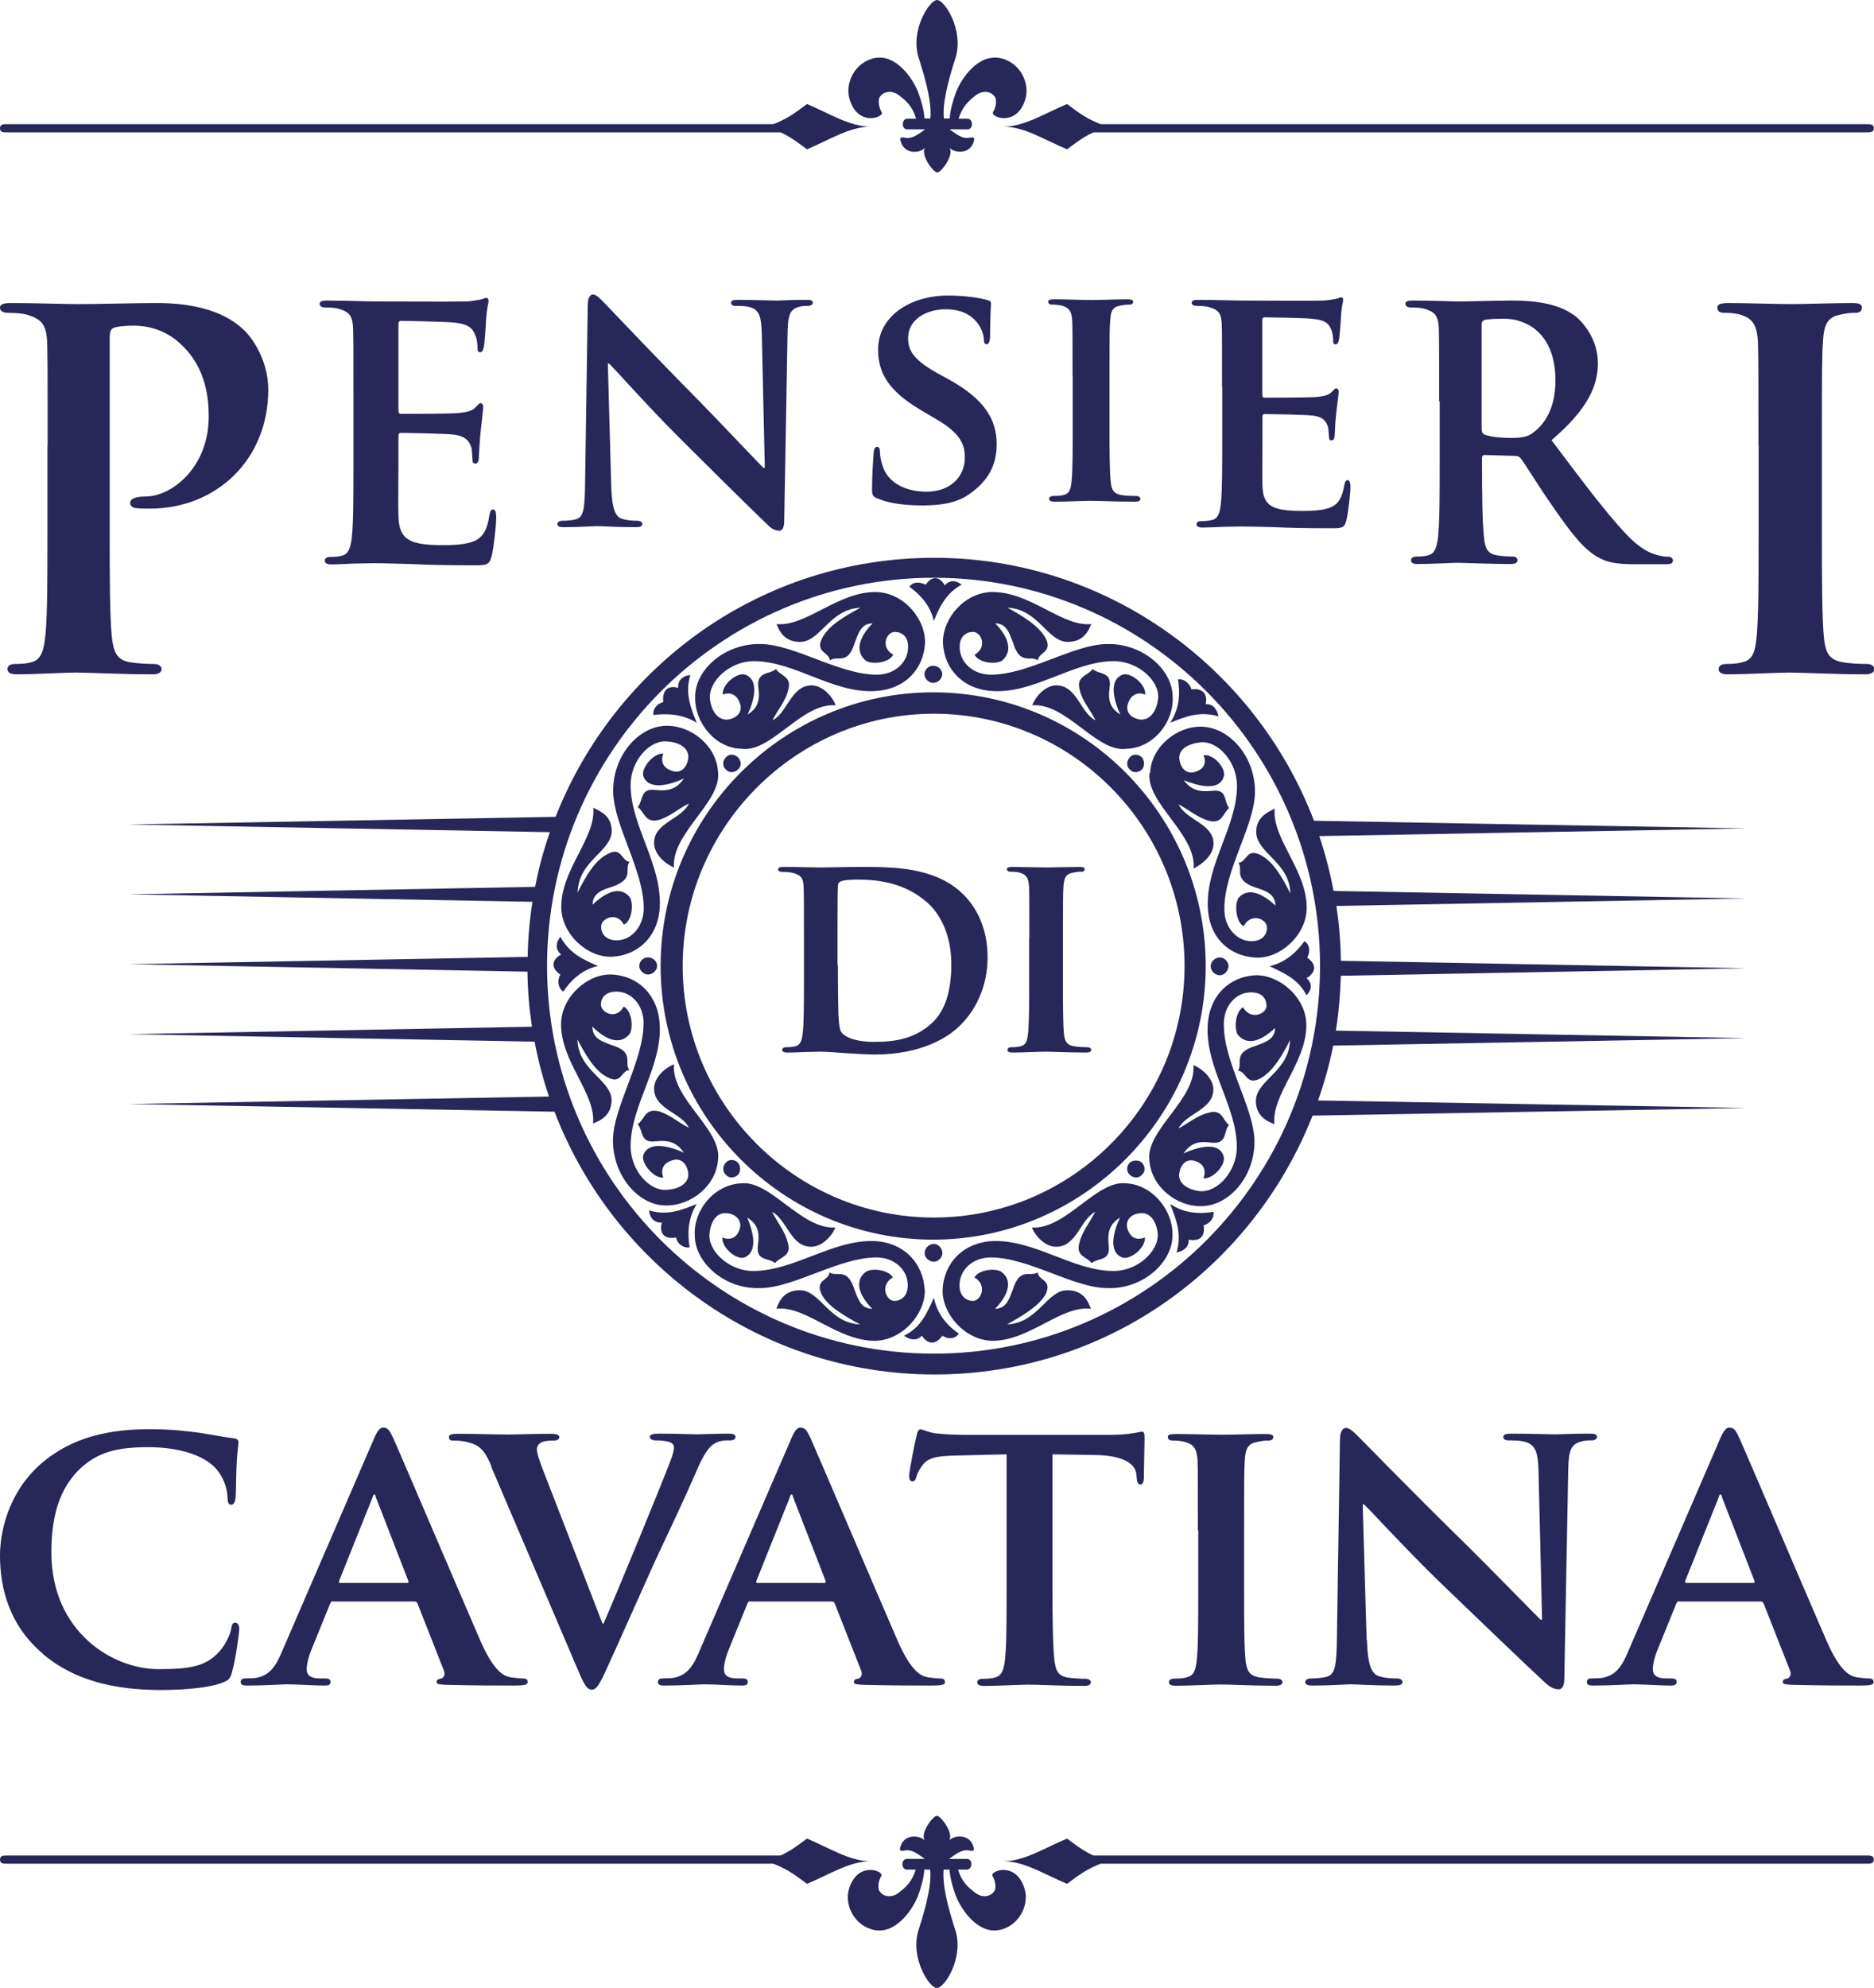 <?xml version="1.0" encoding="UTF-8"?>
<svg xmlns="http://www.w3.org/2000/svg" width="116" height="123" viewBox="0 0 116 123" fill="none">
  <g id="Frame" clip-path="url(#clip0_1031_9381)">
    <g id="Group">
      <path id="Vector" d="M2.949 27.536C2.949 22.928 2.949 22.068 2.916 21.109C2.85 20.073 2.586 19.753 1.662 19.466C1.431 19.4 0.935 19.356 0.495 19.356C0.198 19.356 0 19.246 0 19.037C0 18.827 0.231 18.75 0.66 18.75C2.19 18.75 4.039 18.816 4.875 18.816C6.075 18.816 8.386 18.75 9.717 18.75C13.36 18.75 14.691 20.04 15.153 20.47C15.781 21.109 16.606 22.465 16.606 24.118C16.606 28.407 13.426 31.471 9.277 31.471C9.145 31.471 8.551 31.471 8.419 31.438C8.253 31.438 8.055 31.328 8.055 31.118C8.055 30.865 8.386 30.721 9.013 30.721C10.642 30.721 12.919 28.903 12.919 25.794C12.919 24.791 12.82 22.796 11.192 21.296C10.135 20.293 8.936 20.15 8.275 20.15C7.846 20.15 7.285 20.183 7.021 20.293C6.856 20.37 6.79 20.547 6.79 20.866V32.904C6.79 35.693 6.79 38.085 6.922 39.408C7.021 40.268 7.186 40.841 8.044 40.973C8.474 41.05 9.101 41.084 9.541 41.084C9.871 41.084 10.003 41.26 10.003 41.403C10.003 41.613 9.772 41.723 9.475 41.723C7.516 41.723 5.469 41.613 4.699 41.613C4.039 41.613 2.179 41.723 1.023 41.723C0.66 41.723 0.462 41.613 0.462 41.403C0.462 41.26 0.561 41.084 0.924 41.084C1.354 41.084 1.684 41.05 1.948 40.973C2.542 40.83 2.707 40.257 2.806 39.364C2.938 38.074 2.938 35.682 2.938 32.904V27.547L2.949 27.536Z" fill="#272759"></path>
      <path id="Vector_2" d="M21.878 24.836C21.878 21.562 21.878 20.956 21.856 20.273C21.812 19.534 21.625 19.302 20.965 19.104C20.799 19.049 20.447 19.027 20.139 19.027C19.93 19.027 19.787 18.95 19.787 18.795C19.787 18.641 19.952 18.597 20.26 18.597C21.339 18.597 22.659 18.652 23.254 18.652C23.914 18.652 28.503 18.674 28.899 18.652C29.273 18.63 29.603 18.553 29.768 18.531C29.889 18.509 29.999 18.432 30.099 18.432C30.22 18.432 30.241 18.531 30.241 18.63C30.241 18.784 30.12 19.038 30.076 20.019C30.054 20.25 30.01 21.188 29.955 21.441C29.933 21.54 29.889 21.794 29.724 21.794C29.581 21.794 29.559 21.695 29.559 21.518C29.559 21.364 29.537 20.989 29.416 20.735C29.251 20.35 29.086 20.052 28.052 19.953C27.7 19.909 25.223 19.854 24.805 19.854C24.706 19.854 24.662 19.931 24.662 20.052V25.376C24.662 25.509 24.684 25.608 24.805 25.608C25.278 25.608 27.964 25.608 28.426 25.553C28.921 25.498 29.207 25.432 29.416 25.222C29.581 25.068 29.647 24.947 29.746 24.947C29.845 24.947 29.911 25.046 29.911 25.178C29.911 25.31 29.867 25.663 29.746 26.754C29.702 27.184 29.647 28.044 29.647 28.198C29.647 28.375 29.625 28.683 29.438 28.683C29.295 28.683 29.251 28.606 29.251 28.507C29.229 28.276 29.229 28 29.185 27.724C29.064 27.294 28.811 26.964 28.03 26.887C27.655 26.831 25.3 26.787 24.783 26.787C24.684 26.787 24.662 26.887 24.662 27.019V28.739C24.662 29.477 24.64 31.296 24.662 31.935C24.706 33.401 25.345 33.732 27.457 33.732C27.997 33.732 28.866 33.71 29.405 33.457C29.922 33.203 30.165 32.751 30.297 31.858C30.341 31.627 30.396 31.527 30.528 31.527C30.693 31.527 30.715 31.803 30.715 32.035C30.715 32.52 30.55 33.986 30.429 34.416C30.285 34.978 30.099 34.978 29.317 34.978C27.765 34.978 26.522 34.956 25.509 34.901C24.497 34.879 23.727 34.846 23.11 34.846C22.879 34.846 22.428 34.868 21.933 34.868C21.438 34.89 20.921 34.923 20.502 34.923C20.249 34.923 20.106 34.846 20.106 34.691C20.106 34.592 20.172 34.46 20.436 34.46C20.744 34.46 20.976 34.438 21.163 34.383C21.581 34.283 21.702 33.876 21.779 33.247C21.878 32.332 21.878 30.635 21.878 28.661V24.858V24.836Z" fill="#272759"></path>
      <path id="Vector_3" d="M37.834 30.073C37.878 31.517 38.109 31.958 38.473 32.09C38.792 32.2 39.155 32.222 39.441 32.222C39.65 32.222 39.76 32.311 39.76 32.421C39.76 32.575 39.595 32.619 39.342 32.619C38.132 32.619 37.273 32.553 36.932 32.553C36.767 32.553 35.876 32.619 34.929 32.619C34.676 32.619 34.5 32.597 34.5 32.421C34.5 32.311 34.632 32.222 34.797 32.222C35.05 32.222 35.391 32.2 35.645 32.134C36.129 32.002 36.195 31.495 36.217 29.886L36.382 18.862C36.382 18.487 36.503 18.223 36.701 18.223C36.932 18.223 37.185 18.509 37.504 18.84C37.735 19.082 40.531 22.037 43.238 24.771C44.503 26.06 46.979 28.684 47.254 28.948H47.342L47.155 20.681C47.133 19.546 46.968 19.215 46.517 19.038C46.242 18.928 45.802 18.928 45.549 18.928C45.318 18.928 45.252 18.84 45.252 18.73C45.252 18.575 45.439 18.553 45.714 18.553C46.682 18.553 47.684 18.598 48.08 18.598C48.289 18.598 48.993 18.553 49.895 18.553C50.149 18.553 50.314 18.575 50.314 18.73C50.314 18.84 50.204 18.928 49.995 18.928C49.807 18.928 49.653 18.928 49.422 18.994C48.916 19.149 48.773 19.479 48.751 20.527L48.542 32.245C48.542 32.663 48.399 32.84 48.245 32.84C47.926 32.84 47.673 32.641 47.486 32.443C46.319 31.33 43.997 29.026 42.049 27.085C40.024 25.068 38.054 22.819 37.691 22.489H37.625L37.834 30.073Z" fill="#272759"></path>
      <path id="Vector_4" d="M54.309 30.843C54.033 30.722 53.978 30.644 53.978 30.281C53.978 29.388 54.056 28.352 54.078 28.076C54.078 27.822 54.155 27.646 54.287 27.646C54.441 27.646 54.463 27.8 54.463 27.922C54.463 28.131 54.518 28.484 54.617 28.782C54.991 30.016 56.267 30.424 57.346 30.424C58.832 30.424 59.723 29.487 59.723 28.319C59.723 27.602 59.547 26.874 58.028 25.982L57.038 25.397C55.013 24.207 54.353 23.093 54.353 21.627C54.353 19.599 56.3 18.287 58.678 18.287C59.789 18.287 60.669 18.441 61.109 18.563C61.264 18.596 61.341 18.662 61.341 18.772C61.341 18.982 61.286 19.456 61.286 20.767C61.286 21.12 61.209 21.297 61.077 21.297C60.956 21.297 60.9 21.197 60.9 21.01C60.9 20.856 60.823 20.349 60.449 19.919C60.196 19.61 59.646 19.136 58.545 19.136C57.324 19.136 56.212 19.775 56.212 20.911C56.212 21.649 56.488 22.233 58.028 23.093L58.733 23.479C60.989 24.725 61.693 25.992 61.693 27.492C61.693 28.726 61.231 29.718 59.976 30.589C59.162 31.174 58.028 31.273 57.115 31.273C56.124 31.273 55.068 31.174 54.331 30.843" fill="#272759"></path>
      <path id="Vector_5" d="M66.391 23.315C66.391 20.801 66.391 20.327 66.368 19.809C66.335 19.247 66.159 19.049 65.785 18.927C65.587 18.872 65.378 18.85 65.158 18.85C64.982 18.85 64.883 18.806 64.883 18.652C64.883 18.553 65.015 18.52 65.29 18.52C65.928 18.52 67.106 18.564 67.59 18.564C68.019 18.564 69.131 18.52 69.791 18.52C70 18.52 70.143 18.564 70.143 18.652C70.143 18.806 70.044 18.85 69.868 18.85C69.692 18.85 69.56 18.872 69.362 18.905C68.9 18.983 68.757 19.214 68.723 19.798C68.679 20.327 68.679 20.79 68.679 23.304V26.225C68.679 27.823 68.679 29.146 68.756 29.852C68.811 30.304 68.933 30.557 69.439 30.634C69.67 30.678 70.066 30.689 70.319 30.689C70.517 30.689 70.594 30.789 70.594 30.866C70.594 30.987 70.462 31.042 70.264 31.042C69.131 31.042 67.964 30.987 67.502 30.987C67.117 30.987 65.939 31.042 65.268 31.042C65.059 31.042 64.938 30.987 64.938 30.866C64.938 30.789 64.993 30.689 65.213 30.689C65.466 30.689 65.664 30.667 65.818 30.634C66.17 30.557 66.269 30.326 66.324 29.841C66.401 29.157 66.401 27.834 66.401 26.236V23.315H66.391Z" fill="#272759"></path>
      <path id="Vector_6" d="M75.645 23.932C75.645 21.11 75.645 20.581 75.624 19.997C75.579 19.358 75.414 19.17 74.82 18.994C74.666 18.95 74.358 18.928 74.083 18.928C73.896 18.928 73.764 18.861 73.764 18.729C73.764 18.597 73.907 18.553 74.182 18.553C75.15 18.553 76.339 18.597 76.867 18.597C77.461 18.597 81.577 18.619 81.94 18.597C82.281 18.575 82.578 18.509 82.722 18.487C82.832 18.465 82.93 18.398 83.019 18.398C83.129 18.398 83.14 18.487 83.14 18.575C83.14 18.707 83.03 18.928 82.997 19.776C82.975 19.975 82.93 20.779 82.886 21C82.865 21.088 82.82 21.309 82.677 21.309C82.545 21.309 82.523 21.22 82.523 21.066C82.523 20.934 82.501 20.603 82.402 20.394C82.259 20.063 82.105 19.798 81.181 19.721C80.862 19.677 78.639 19.633 78.265 19.633C78.177 19.633 78.132 19.699 78.132 19.809V24.406C78.132 24.517 78.154 24.605 78.265 24.605C78.683 24.605 81.093 24.605 81.522 24.561C81.962 24.517 82.215 24.45 82.413 24.274C82.556 24.142 82.622 24.031 82.71 24.031C82.799 24.031 82.865 24.12 82.865 24.23C82.865 24.34 82.82 24.649 82.71 25.586C82.666 25.96 82.622 26.699 82.622 26.831C82.622 26.986 82.6 27.25 82.435 27.25C82.314 27.25 82.27 27.184 82.27 27.096C82.248 26.898 82.248 26.655 82.204 26.424C82.094 26.049 81.863 25.762 81.17 25.707C80.829 25.663 78.716 25.619 78.254 25.619C78.165 25.619 78.144 25.707 78.144 25.817V27.305C78.144 27.934 78.121 29.51 78.144 30.061C78.188 31.329 78.76 31.616 80.664 31.616C81.148 31.616 81.929 31.593 82.413 31.373C82.876 31.153 83.085 30.756 83.217 29.995C83.261 29.797 83.305 29.709 83.426 29.709C83.569 29.709 83.591 29.951 83.591 30.149C83.591 30.568 83.437 31.836 83.338 32.2C83.217 32.685 83.041 32.685 82.347 32.685C80.95 32.685 79.827 32.663 78.925 32.619C78.011 32.597 77.318 32.575 76.768 32.575C76.559 32.575 76.152 32.597 75.712 32.597C75.271 32.619 74.798 32.641 74.424 32.641C74.193 32.641 74.061 32.575 74.061 32.442C74.061 32.354 74.127 32.244 74.358 32.244C74.633 32.244 74.842 32.222 75.018 32.178C75.403 32.09 75.502 31.737 75.568 31.197C75.656 30.414 75.656 28.948 75.656 27.239V23.954L75.645 23.932Z" fill="#272759"></path>
      <path id="Vector_7" d="M91.713 26.511C91.713 26.742 91.757 26.819 91.9 26.896C92.351 27.051 92.957 27.095 93.474 27.095C94.299 27.095 94.585 27.018 94.938 26.742C95.576 26.257 96.28 25.32 96.28 23.545C96.28 20.503 94.354 19.72 93.122 19.72C92.605 19.72 92.109 19.742 91.9 19.797C91.757 19.852 91.713 19.919 91.713 20.106V26.522V26.511ZM89.083 24.835C89.083 21.561 89.083 20.955 89.061 20.271C89.017 19.533 88.83 19.301 88.17 19.103C88.005 19.048 87.653 19.026 87.344 19.026C87.135 19.026 86.992 18.948 86.992 18.794C86.992 18.64 87.157 18.596 87.465 18.596C88.544 18.596 89.864 18.651 90.294 18.651C90.998 18.651 92.88 18.596 93.518 18.596C94.838 18.596 96.346 18.717 97.447 19.511C98.03 19.941 98.91 21.032 98.91 22.476C98.91 24.074 98.063 25.496 96.038 27.238C97.876 29.674 99.328 31.625 100.583 32.97C101.738 34.216 102.465 34.315 102.795 34.392C103.004 34.447 103.125 34.447 103.29 34.447C103.455 34.447 103.554 34.569 103.554 34.679C103.554 34.855 103.411 34.91 103.158 34.91H101.177C100.022 34.91 99.46 34.789 98.921 34.48C98.03 33.995 97.249 32.981 96.093 31.306C95.268 30.137 94.398 28.693 94.134 28.363C94.013 28.23 93.903 28.208 93.76 28.208L91.9 28.153C91.801 28.153 91.735 28.208 91.735 28.329V28.638C91.735 30.644 91.757 32.32 91.856 33.224C91.922 33.852 92.021 34.26 92.66 34.359C92.968 34.414 93.408 34.436 93.672 34.436C93.837 34.436 93.936 34.558 93.936 34.668C93.936 34.822 93.771 34.899 93.507 34.899C92.307 34.899 90.591 34.822 90.283 34.822C89.886 34.822 88.566 34.899 87.74 34.899C87.476 34.899 87.344 34.822 87.344 34.668C87.344 34.569 87.41 34.436 87.674 34.436C87.983 34.436 88.214 34.414 88.401 34.359C88.819 34.26 88.94 33.852 89.017 33.224C89.116 32.309 89.116 30.611 89.116 28.638V24.835H89.083Z" fill="#272759"></path>
      <path id="Vector_8" d="M108.847 27.536C108.847 22.928 108.847 22.068 108.814 21.109C108.748 20.073 108.451 19.72 107.823 19.5C107.493 19.389 107.13 19.356 106.767 19.356C106.47 19.356 106.305 19.29 106.305 19.003C106.305 18.827 106.536 18.75 106.998 18.75C108.087 18.75 110.079 18.816 110.916 18.816C111.642 18.816 113.535 18.75 114.657 18.75C115.02 18.75 115.251 18.816 115.251 19.003C115.251 19.29 115.086 19.356 114.789 19.356C114.492 19.356 114.261 19.389 113.931 19.466C113.139 19.61 112.907 20.04 112.841 21.109C112.775 22.079 112.775 22.928 112.775 27.536V32.893C112.775 35.825 112.775 38.251 112.907 39.54C113.007 40.367 113.205 40.83 114.063 40.973C114.459 41.05 115.119 41.084 115.56 41.084C115.89 41.084 116.022 41.26 116.022 41.403C116.022 41.613 115.791 41.723 115.461 41.723C113.535 41.723 111.554 41.613 110.751 41.613C110.09 41.613 108.098 41.723 106.943 41.723C106.58 41.723 106.382 41.613 106.382 41.403C106.382 41.26 106.481 41.084 106.844 41.084C107.273 41.084 107.603 41.05 107.867 40.973C108.462 40.83 108.627 40.4 108.726 39.507C108.858 38.262 108.858 35.825 108.858 32.904V27.547L108.847 27.536Z" fill="#272759"></path>
      <path id="Vector_9" d="M2.663 102.33C0.561 100.567 0 98.241 0 96.256C0 94.856 0.462 92.431 2.487 90.612C4.039 89.256 6.064 88.43 9.233 88.43C10.565 88.43 11.357 88.529 12.325 88.65C13.129 88.771 13.822 88.915 14.449 88.992C14.691 89.014 14.757 89.113 14.757 89.234C14.757 89.4 14.713 89.642 14.658 90.37C14.614 91.053 14.614 92.189 14.592 92.597C14.57 92.883 14.493 93.104 14.306 93.104C14.141 93.104 14.086 92.938 14.086 92.674C14.064 92.023 13.8 91.296 13.261 90.756C12.534 90.05 11.115 89.543 9.156 89.543C7.197 89.543 6.108 89.885 5.139 90.712C3.566 92.067 3.18 94.052 3.18 96.058C3.18 100.952 6.955 103.278 9.805 103.278C11.687 103.278 12.732 103.135 13.58 102.187C13.943 101.779 14.229 101.195 14.306 100.809C14.35 100.5 14.405 100.401 14.57 100.401C14.713 100.401 14.812 100.6 14.812 100.765C14.812 101.007 14.57 102.804 14.35 103.499C14.251 103.863 14.152 103.962 13.789 104.105C12.941 104.447 11.324 104.568 9.948 104.568C7.043 104.568 4.578 103.962 2.652 102.341" fill="#272759"></path>
      <path id="Vector_10" d="M25.179 97.945C25.278 97.945 25.3 97.9 25.278 97.823L23.275 92.664C23.253 92.587 23.231 92.466 23.176 92.466C23.099 92.466 23.077 92.587 23.055 92.664L20.997 97.801C20.953 97.9 20.997 97.945 21.074 97.945H25.179ZM20.634 99.08C20.513 99.08 20.491 99.102 20.436 99.223L19.302 102.012C19.082 102.519 18.983 103.026 18.983 103.269C18.983 103.633 19.181 103.853 19.831 103.853H20.139C20.403 103.853 20.458 103.952 20.458 104.074C20.458 104.239 20.337 104.294 20.117 104.294C19.412 104.294 18.422 104.217 17.751 104.217C17.53 104.217 16.397 104.294 15.286 104.294C15.021 104.294 14.9 104.25 14.9 104.074C14.9 103.952 14.977 103.853 15.143 103.853C15.341 103.853 15.583 103.831 15.77 103.831C16.738 103.688 17.101 103.059 17.53 102.012L23.088 89.159C23.33 88.575 23.495 88.332 23.715 88.332C24.034 88.332 24.122 88.531 24.342 88.982C24.849 90.118 28.403 98.452 29.757 101.571C30.582 103.434 31.187 103.699 31.572 103.776C31.892 103.82 32.134 103.853 32.376 103.853C32.574 103.853 32.662 103.93 32.662 104.074C32.662 104.239 32.541 104.294 31.738 104.294C30.989 104.294 29.438 104.294 27.655 104.25C27.27 104.228 27.027 104.228 27.027 104.085C27.027 103.963 27.072 103.897 27.292 103.864C27.435 103.842 27.578 103.644 27.49 103.401L25.85 99.234C25.806 99.113 25.729 99.091 25.63 99.091H20.623L20.634 99.08Z" fill="#272759"></path>
      <path id="Vector_11" d="M30.428 90.733C29.944 89.598 29.625 89.4 28.855 89.212C28.546 89.135 28.205 89.135 28.029 89.135C27.831 89.135 27.787 89.036 27.787 88.915C27.787 88.749 28.007 88.716 28.315 88.716C29.449 88.716 30.659 88.76 31.408 88.76C31.936 88.76 33.047 88.716 34.115 88.716C34.379 88.716 34.621 88.76 34.621 88.915C34.621 89.069 34.478 89.135 34.28 89.135C33.939 89.135 33.631 89.157 33.455 89.278C33.311 89.377 33.234 89.499 33.234 89.686C33.234 89.951 33.432 90.513 33.719 91.23L37.295 100.456H37.361C38.285 98.329 41.015 91.692 41.521 90.337C41.62 90.072 41.719 89.752 41.719 89.587C41.719 89.367 41.62 89.3 41.433 89.223C41.191 89.146 40.85 89.124 40.586 89.124C40.398 89.124 40.222 89.047 40.222 88.903C40.222 88.76 40.42 88.705 40.828 88.705C41.895 88.705 42.831 88.749 43.095 88.749C43.458 88.749 44.448 88.705 45.097 88.705C45.361 88.705 45.527 88.749 45.527 88.903C45.527 89.058 45.406 89.124 45.185 89.124C44.965 89.124 44.514 89.102 44.151 89.367C43.887 89.565 43.59 89.874 43.04 91.185C42.192 93.126 41.642 94.239 40.475 96.752C39.122 99.751 38.132 102.01 37.647 103.047C37.119 104.237 36.921 104.546 36.635 104.546C36.349 104.546 36.173 104.281 35.766 103.311L30.395 90.722L30.428 90.733Z" fill="#272759"></path>
      <path id="Vector_12" d="M51.007 97.945C51.106 97.945 51.128 97.9 51.106 97.823L49.103 92.664C49.081 92.587 49.059 92.466 49.004 92.466C48.927 92.466 48.905 92.587 48.883 92.664L46.825 97.801C46.781 97.9 46.825 97.945 46.902 97.945H51.007ZM46.462 99.08C46.341 99.08 46.319 99.102 46.264 99.223L45.13 102.012C44.91 102.519 44.811 103.026 44.811 103.269C44.811 103.633 45.009 103.853 45.659 103.853H45.967C46.231 103.853 46.286 103.952 46.286 104.074C46.286 104.239 46.165 104.294 45.945 104.294C45.24 104.294 44.25 104.217 43.579 104.217C43.359 104.217 42.225 104.294 41.114 104.294C40.85 104.294 40.728 104.25 40.728 104.074C40.728 103.952 40.806 103.853 40.971 103.853C41.169 103.853 41.411 103.831 41.598 103.831C42.566 103.688 42.929 103.059 43.359 102.012L48.916 89.159C49.158 88.575 49.323 88.332 49.543 88.332C49.862 88.332 49.95 88.531 50.17 88.982C50.677 90.118 54.231 98.452 55.585 101.571C56.41 103.434 57.015 103.699 57.401 103.776C57.72 103.82 57.962 103.853 58.204 103.853C58.402 103.853 58.49 103.93 58.49 104.074C58.49 104.239 58.369 104.294 57.566 104.294C56.817 104.294 55.266 104.294 53.483 104.25C53.098 104.228 52.856 104.228 52.856 104.085C52.856 103.963 52.9 103.897 53.12 103.864C53.263 103.842 53.406 103.644 53.318 103.401L51.678 99.234C51.634 99.113 51.557 99.091 51.458 99.091H46.451L46.462 99.08Z" fill="#272759"></path>
      <path id="Vector_13" d="M62.308 89.985L59.139 90.062C57.906 90.084 57.4 90.227 57.081 90.69C56.861 90.977 56.761 91.241 56.718 91.396C56.673 91.561 56.618 91.66 56.475 91.66C56.332 91.66 56.277 91.539 56.277 91.319C56.277 90.977 56.684 88.993 56.739 88.827C56.784 88.563 56.861 88.441 56.982 88.441C57.147 88.441 57.367 88.607 57.895 88.684C58.522 88.761 59.315 88.783 60.019 88.783H68.647C69.318 88.783 69.78 88.739 70.099 88.684C70.44 88.64 70.605 88.585 70.682 88.585C70.826 88.585 70.847 88.706 70.847 89.015C70.847 89.456 70.803 90.977 70.803 91.506C70.781 91.726 70.727 91.848 70.605 91.848C70.44 91.848 70.385 91.748 70.363 91.44L70.341 91.219C70.297 90.69 69.736 90.062 67.832 90.029L65.147 89.985V98.318C65.147 100.203 65.169 101.824 65.268 102.728C65.345 103.312 65.455 103.698 66.094 103.797C66.38 103.841 66.864 103.874 67.183 103.874C67.425 103.874 67.524 103.996 67.524 104.095C67.524 104.238 67.359 104.315 67.117 104.315C65.719 104.315 64.289 104.238 63.684 104.238C63.199 104.238 61.747 104.315 60.899 104.315C60.635 104.315 60.492 104.238 60.492 104.095C60.492 103.996 60.569 103.874 60.833 103.874C61.152 103.874 61.416 103.852 61.582 103.797C62.011 103.698 62.132 103.312 62.209 102.706C62.308 101.835 62.308 100.214 62.308 98.318V89.985Z" fill="#272759"></path>
      <path id="Vector_14" d="M74.149 94.681C74.149 91.562 74.149 90.977 74.127 90.327C74.083 89.621 73.863 89.379 73.4 89.236C73.158 89.158 72.894 89.136 72.63 89.136C72.41 89.136 72.289 89.092 72.289 88.894C72.289 88.773 72.454 88.728 72.795 88.728C73.588 88.728 75.04 88.773 75.645 88.773C76.174 88.773 77.56 88.728 78.375 88.728C78.639 88.728 78.815 88.773 78.815 88.894C78.815 89.092 78.694 89.136 78.474 89.136C78.254 89.136 78.088 89.158 77.846 89.214C77.263 89.313 77.098 89.599 77.054 90.327C77.01 90.977 77.01 91.562 77.01 94.681V98.308C77.01 100.292 77.01 101.946 77.109 102.817C77.186 103.368 77.329 103.687 77.956 103.787C78.243 103.831 78.727 103.864 79.046 103.864C79.288 103.864 79.387 103.985 79.387 104.084C79.387 104.228 79.222 104.305 78.98 104.305C77.582 104.305 76.13 104.228 75.546 104.228C75.062 104.228 73.61 104.305 72.762 104.305C72.498 104.305 72.355 104.228 72.355 104.084C72.355 103.985 72.432 103.864 72.696 103.864C73.015 103.864 73.246 103.842 73.445 103.787C73.874 103.687 73.995 103.401 74.072 102.794C74.171 101.946 74.171 100.303 74.171 98.319V94.692L74.149 94.681Z" fill="#272759"></path>
      <path id="Vector_15" d="M84.615 101.482C84.659 103.081 84.924 103.566 85.342 103.709C85.705 103.83 86.112 103.853 86.453 103.853C86.695 103.853 86.816 103.952 86.816 104.073C86.816 104.238 86.629 104.293 86.332 104.293C84.957 104.293 83.966 104.216 83.581 104.216C83.394 104.216 82.371 104.293 81.281 104.293C80.995 104.293 80.797 104.271 80.797 104.073C80.797 103.952 80.94 103.853 81.138 103.853C81.424 103.853 81.809 103.83 82.106 103.753C82.657 103.61 82.734 103.048 82.756 101.262L82.943 89.059C82.943 88.651 83.086 88.353 83.306 88.353C83.57 88.353 83.856 88.662 84.219 89.026C84.483 89.29 87.675 92.564 90.767 95.585C92.22 97.018 95.048 99.917 95.356 100.215H95.455L95.235 91.065C95.213 89.809 95.015 89.445 94.509 89.246C94.189 89.125 93.683 89.125 93.397 89.125C93.133 89.125 93.056 89.026 93.056 88.905C93.056 88.739 93.276 88.706 93.584 88.706C94.696 88.706 95.829 88.75 96.291 88.75C96.534 88.75 97.326 88.706 98.371 88.706C98.657 88.706 98.856 88.728 98.856 88.905C98.856 89.026 98.734 89.125 98.492 89.125C98.272 89.125 98.107 89.125 97.843 89.202C97.26 89.368 97.095 89.731 97.073 90.9L96.831 103.875C96.831 104.338 96.666 104.525 96.49 104.525C96.126 104.525 95.84 104.304 95.62 104.095C94.289 102.86 91.636 100.314 89.403 98.164C87.081 95.938 84.836 93.446 84.428 93.083H84.351L84.594 101.482H84.615Z" fill="#272759"></path>
      <path id="Vector_16" d="M108.505 97.945C108.604 97.945 108.626 97.9 108.604 97.823L106.601 92.664C106.579 92.587 106.557 92.466 106.502 92.466C106.425 92.466 106.403 92.587 106.381 92.664L104.323 97.801C104.279 97.9 104.323 97.945 104.4 97.945H108.505ZM103.96 99.08C103.839 99.08 103.817 99.102 103.762 99.223L102.628 102.012C102.408 102.519 102.309 103.026 102.309 103.269C102.309 103.633 102.507 103.853 103.157 103.853H103.476C103.74 103.853 103.784 103.952 103.784 104.074C103.784 104.239 103.663 104.294 103.443 104.294C102.738 104.294 101.748 104.217 101.077 104.217C100.857 104.217 99.723 104.294 98.612 104.294C98.348 104.294 98.227 104.25 98.227 104.074C98.227 103.952 98.304 103.853 98.469 103.853C98.667 103.853 98.909 103.831 99.096 103.831C100.064 103.688 100.427 103.059 100.857 102.012L106.414 89.159C106.656 88.575 106.821 88.332 107.041 88.332C107.36 88.332 107.448 88.531 107.669 88.982C108.175 90.118 111.729 98.452 113.083 101.571C113.908 103.434 114.513 103.699 114.899 103.776C115.218 103.82 115.449 103.853 115.691 103.853C115.889 103.853 115.977 103.93 115.977 104.074C115.977 104.239 115.856 104.294 115.064 104.294C114.315 104.294 112.764 104.294 110.981 104.25C110.596 104.228 110.354 104.228 110.354 104.085C110.354 103.963 110.398 103.897 110.618 103.864C110.761 103.842 110.904 103.644 110.816 103.401L109.176 99.234C109.132 99.113 109.055 99.091 108.956 99.091H103.949L103.96 99.08Z" fill="#272759"></path>
      <path id="Vector_17" d="M57.808 83.756C44.624 83.756 33.862 72.997 33.862 59.769C33.862 46.54 44.624 35.748 57.808 35.748C70.992 35.748 81.71 46.551 81.71 59.769C81.71 72.986 70.992 83.756 57.808 83.756ZM82.546 55.117C82.326 53.959 82.029 52.824 81.666 51.732L108.077 51.258L81.336 50.784C77.704 41.282 68.516 34.514 57.819 34.514C47.123 34.514 38.077 41.172 34.39 50.542L7.957 51.016L34.038 51.49C33.653 52.581 33.345 53.717 33.125 54.874L7.957 55.337L32.96 55.8C32.783 56.913 32.684 58.049 32.663 59.206L7.957 59.658L32.651 60.121C32.663 61.279 32.761 62.414 32.927 63.528L7.957 63.99L33.092 64.453C33.312 65.611 33.609 66.746 33.983 67.849L7.968 68.312L34.324 68.786C37.956 78.266 47.123 85.045 57.841 85.045C68.56 85.045 77.55 78.387 81.248 69.028L108.099 68.554L81.589 68.091C81.974 66.989 82.293 65.865 82.525 64.696L108.099 64.233L82.69 63.77C82.866 62.657 82.965 61.521 82.998 60.375L108.099 59.912L82.998 59.449C82.987 58.302 82.888 57.167 82.723 56.054L108.088 55.591L82.569 55.128L82.546 55.117Z" fill="#272759"></path>
      <path id="Vector_18" d="M57.807 75.335C49.234 75.335 42.257 68.324 42.257 59.77C42.257 51.216 49.245 44.161 57.807 44.161C66.368 44.161 73.323 51.172 73.323 59.77C73.323 68.368 66.335 75.335 57.807 75.335ZM57.763 42.838C48.486 42.838 40.893 50.422 40.893 59.77C40.893 69.118 48.497 76.702 57.763 76.702C67.029 76.702 74.633 69.074 74.633 59.77C74.633 50.466 67.073 42.838 57.763 42.838Z" fill="#272759"></path>
      <path id="Vector_19" d="M58.325 41.724C58.325 41.416 58.061 41.195 57.753 41.195C57.489 41.195 57.225 41.416 57.225 41.724C57.225 41.989 57.489 42.254 57.753 42.254C58.061 42.254 58.325 41.989 58.325 41.724Z" fill="#272759"></path>
      <path id="Vector_20" d="M45.681 47.61C45.901 47.434 45.901 47.081 45.681 46.861C45.461 46.64 45.109 46.64 44.933 46.861C44.713 47.081 44.713 47.434 44.933 47.61C45.109 47.831 45.461 47.831 45.681 47.61Z" fill="#272759"></path>
      <path id="Vector_21" d="M39.572 59.769C39.572 60.034 39.836 60.298 40.1 60.298C40.409 60.298 40.673 60.034 40.673 59.769C40.673 59.461 40.409 59.24 40.1 59.24C39.836 59.24 39.572 59.461 39.572 59.769Z" fill="#272759"></path>
      <path id="Vector_22" d="M44.933 71.939C44.713 72.159 44.713 72.512 44.933 72.688C45.109 72.909 45.461 72.909 45.681 72.688C45.857 72.512 45.857 72.159 45.681 71.939C45.461 71.718 45.109 71.718 44.933 71.939Z" fill="#272759"></path>
      <path id="Vector_23" d="M57.234 77.54C57.234 77.805 57.498 78.069 57.807 78.069C58.071 78.069 58.335 77.805 58.335 77.54C58.335 77.231 58.071 76.967 57.807 76.967C57.498 76.967 57.234 77.231 57.234 77.54Z" fill="#272759"></path>
      <path id="Vector_24" d="M69.935 71.939C69.715 72.159 69.715 72.512 69.935 72.689C70.155 72.909 70.507 72.909 70.683 72.689C70.903 72.512 70.903 72.159 70.683 71.939C70.507 71.763 70.155 71.763 69.935 71.939Z" fill="#272759"></path>
      <path id="Vector_25" d="M76.042 59.769C76.042 59.505 75.778 59.24 75.514 59.24C75.206 59.24 74.941 59.505 74.941 59.769C74.941 60.078 75.206 60.343 75.514 60.343C75.778 60.343 76.042 60.078 76.042 59.769Z" fill="#272759"></path>
      <path id="Vector_26" d="M69.935 46.861C69.715 47.081 69.715 47.434 69.935 47.61C70.111 47.831 70.463 47.831 70.683 47.61C70.859 47.434 70.859 47.081 70.683 46.861C70.463 46.64 70.111 46.64 69.935 46.861Z" fill="#272759"></path>
      <path id="Vector_27" d="M57.808 38.405C58.138 37.611 58.523 36.718 59.524 36.178C59.15 35.881 58.776 35.881 58.479 36.222C58.182 35.671 57.687 35.594 57.301 36.178C56.883 35.969 56.498 36.013 56.289 36.3C56.916 36.763 57.588 37.435 57.797 38.405" fill="#272759"></path>
      <path id="Vector_28" d="M43.127 44.722C42.775 43.84 42.379 42.914 42.731 41.768C42.247 41.812 41.939 42.12 41.983 42.561C41.367 42.385 40.971 42.694 41.059 43.443C40.662 43.531 40.398 43.884 40.442 44.237C41.235 44.149 42.203 44.149 43.127 44.722Z" fill="#272759"></path>
      <path id="Vector_29" d="M34.863 61.356C35.303 60.695 36.007 59.989 37.02 59.769C36.183 59.416 35.259 59.019 34.687 57.961C34.379 58.358 34.379 58.755 34.731 59.063C34.158 59.372 34.071 59.901 34.687 60.298C34.467 60.695 34.555 61.136 34.863 61.356Z" fill="#272759"></path>
      <path id="Vector_30" d="M43.127 74.496C42.247 74.849 41.322 75.246 40.178 74.893C40.222 75.378 40.53 75.687 40.97 75.642C40.794 76.304 41.102 76.701 41.85 76.569C41.938 77.009 42.335 77.23 42.687 77.186C42.555 76.392 42.555 75.422 43.127 74.496Z" fill="#272759"></path>
      <path id="Vector_31" d="M57.808 80.307C57.412 81.144 57.059 82.115 55.959 82.644C56.355 82.952 56.795 82.952 57.059 82.644C57.412 83.173 57.896 83.261 58.336 82.644C58.732 82.908 59.172 82.82 59.348 82.511C58.688 82.07 58.028 81.365 57.808 80.307Z" fill="#272759"></path>
      <path id="Vector_32" d="M72.432 74.496C72.784 75.422 73.18 76.304 72.828 77.495C73.312 77.406 73.62 77.098 73.576 76.701C74.236 76.833 74.633 76.524 74.501 75.819C74.941 75.687 75.161 75.334 75.117 74.981C74.324 75.113 73.356 75.113 72.432 74.496Z" fill="#272759"></path>
      <path id="Vector_33" d="M80.741 58.236C80.301 58.854 79.596 59.559 78.584 59.78C79.376 60.176 80.345 60.529 80.873 61.587C81.225 61.235 81.225 60.794 80.873 60.529C81.445 60.176 81.533 59.691 80.917 59.251C81.137 58.854 81.049 58.413 80.741 58.236Z" fill="#272759"></path>
      <path id="Vector_34" d="M73.752 42.649C73.62 42.253 73.268 41.988 72.916 42.032C73.048 42.826 73.048 43.796 72.432 44.722C73.312 44.369 74.236 43.972 75.425 44.325C75.337 43.84 75.029 43.531 74.633 43.575C74.765 42.958 74.457 42.561 73.752 42.649Z" fill="#272759"></path>
      <path id="Vector_35" d="M45.89 46.331C47.738 46.596 49.62 43.465 51.733 43.642C51.469 42.98 50.853 42.407 50.236 42.407C48.96 42.407 48.74 44.127 47.816 44.568C48.168 43.862 48.608 43.421 48.784 42.716C49.048 41.834 48.3 41.834 48.036 41.393C47.639 41.746 46.847 41.525 46.935 42.495C47.067 43.377 46.891 43.818 46.275 44.215C46.671 43.377 47.023 42.099 46.143 41.746C45.659 41.569 44.69 42.319 44.734 42.98C45.174 42.804 45.659 42.936 45.835 43.642C45.923 44.083 45.614 44.435 45.042 44.524C44.426 44.568 44.03 43.995 43.942 43.245C43.854 42.143 45.174 40.908 46.66 40.908C49.169 40.908 51.535 42.892 54.132 42.76C56.025 42.672 57.169 41.393 57.258 39.806C57.301 38.262 55.893 36.631 54.176 36.631C51.843 36.631 49.873 38.791 48.069 38.615C48.245 39.056 48.553 39.717 49.521 39.717C50.798 39.717 51.326 37.689 53.263 37.601C52.294 38.13 51.282 38.703 50.886 39.497C50.446 40.379 51.326 40.335 51.37 40.864C51.854 40.511 52.47 41.217 52.911 39.761C53.131 39.188 53.307 38.571 54.011 38.571C53.263 39.321 52.867 40.247 53.571 40.864C53.923 41.128 55.023 41.04 55.288 40.511C54.451 40.026 54.892 39.1 55.376 39.1C55.816 39.1 56.212 39.365 56.212 40.026C56.212 40.996 55.376 41.746 54.275 41.746C51.942 41.746 49.136 39.85 47.067 39.85C44.866 39.806 43.028 41.437 43.028 43.113C42.984 44.7 44.261 46.287 45.89 46.331Z" fill="#272759"></path>
      <path id="Vector_36" d="M71.156 47.83C70.936 49.682 74.061 51.622 73.885 53.739C74.501 53.43 75.117 52.857 75.117 52.195C75.117 50.961 73.401 50.74 72.96 49.77C73.621 50.123 74.105 50.564 74.809 50.784C75.69 51.005 75.69 50.299 76.086 49.991C75.734 49.594 75.998 48.8 75.029 48.932C74.149 49.021 73.709 48.844 73.269 48.271C74.149 48.624 75.425 48.977 75.734 48.095C75.954 47.61 75.161 46.64 74.501 46.728C74.677 47.169 74.589 47.61 73.885 47.786C73.445 47.874 73.093 47.566 73.004 46.992C72.916 46.375 73.533 46.022 74.281 45.934C75.381 45.802 76.57 47.125 76.57 48.624C76.57 51.137 74.633 53.518 74.765 56.164C74.853 58.06 76.13 59.162 77.714 59.25C79.211 59.339 80.884 57.883 80.884 56.164C80.884 53.827 78.727 51.887 78.903 50.035C78.463 50.255 77.758 50.564 77.758 51.49C77.802 52.813 79.827 53.342 79.871 55.282C79.387 54.312 78.815 53.298 78.022 52.901C77.142 52.46 77.186 53.342 76.658 53.386C76.966 53.827 76.306 54.444 77.758 54.929C78.331 55.106 78.947 55.326 78.947 56.032C78.155 55.282 77.274 54.885 76.669 55.547C76.405 55.943 76.493 57.046 76.977 57.31C77.461 56.428 78.43 56.869 78.43 57.398C78.43 57.795 78.166 58.236 77.461 58.236C76.537 58.236 75.789 57.354 75.789 56.296C75.745 53.915 77.637 51.137 77.681 49.065C77.725 46.816 76.097 45.008 74.391 44.964C72.85 44.92 71.266 46.199 71.189 47.83" fill="#272759"></path>
      <path id="Vector_37" d="M69.715 73.218C67.866 72.998 65.984 76.084 63.871 75.952C64.135 76.57 64.751 77.143 65.368 77.143C66.644 77.143 66.864 75.467 67.789 74.982C67.436 75.688 66.996 76.173 66.82 76.878C66.556 77.76 67.305 77.76 67.569 78.157C67.965 77.804 68.757 78.069 68.625 77.055C68.537 76.173 68.713 75.732 69.329 75.335C68.933 76.173 68.581 77.451 69.461 77.804C69.946 77.981 70.914 77.231 70.87 76.569C70.43 76.746 69.946 76.658 69.769 75.952C69.681 75.511 69.99 75.114 70.562 75.07C71.178 74.982 71.574 75.555 71.662 76.305C71.75 77.407 70.43 78.642 68.933 78.642C66.424 78.642 64.058 76.702 61.461 76.79C59.568 76.878 58.424 78.201 58.347 79.788C58.303 81.287 59.711 82.919 61.417 82.963C63.75 82.963 65.676 80.758 67.525 80.979C67.349 80.494 67.04 79.832 66.072 79.832C64.795 79.832 64.267 81.861 62.341 81.949C63.266 81.42 64.278 80.847 64.718 80.097C65.159 79.171 64.278 79.259 64.234 78.73C63.75 79.039 63.134 78.377 62.694 79.788C62.474 80.362 62.297 80.979 61.593 80.979C62.341 80.229 62.738 79.303 62.033 78.73C61.681 78.421 60.581 78.554 60.316 79.039C61.153 79.524 60.713 80.494 60.228 80.494C59.788 80.494 59.392 80.185 59.392 79.524C59.392 78.554 60.228 77.804 61.329 77.804C63.662 77.804 66.468 79.7 68.537 79.7C70.738 79.788 72.576 78.113 72.576 76.437C72.62 74.894 71.343 73.306 69.715 73.218Z" fill="#272759"></path>
      <path id="Vector_38" d="M44.448 71.719C44.668 69.867 41.542 67.971 41.718 65.855C41.058 66.119 40.486 66.736 40.486 67.354C40.486 68.632 42.203 68.853 42.643 69.779C41.938 69.426 41.498 68.985 40.794 68.765C39.914 68.544 39.914 69.25 39.474 69.558C39.826 69.955 39.605 70.749 40.574 70.617C41.454 70.528 41.895 70.705 42.335 71.322C41.454 70.925 40.178 70.573 39.826 71.454C39.65 71.939 40.442 72.91 41.058 72.865C40.882 72.38 41.014 71.939 41.718 71.763C42.159 71.675 42.511 71.984 42.599 72.557C42.687 73.174 42.071 73.571 41.322 73.615C40.222 73.747 39.033 72.425 39.033 70.925C39.033 68.412 40.97 66.031 40.838 63.429C40.75 61.533 39.474 60.387 37.9 60.299C36.403 60.211 34.73 61.666 34.73 63.385C34.73 65.722 36.887 67.662 36.711 69.514C37.151 69.338 37.856 69.029 37.856 68.059C37.812 66.781 35.787 66.251 35.743 64.311C36.227 65.237 36.799 66.251 37.592 66.648C38.472 67.133 38.428 66.251 38.956 66.207C38.604 65.722 39.308 65.105 37.856 64.664C37.283 64.444 36.667 64.267 36.667 63.518C37.46 64.311 38.34 64.708 38.956 64.003C39.22 63.65 39.132 62.547 38.604 62.283C38.164 63.121 37.196 62.68 37.196 62.151C37.196 61.754 37.46 61.357 38.164 61.357C39.088 61.357 39.837 62.195 39.837 63.297C39.837 65.634 37.988 68.456 37.944 70.484C37.9 72.733 39.529 74.585 41.19 74.585C42.775 74.629 44.359 73.35 44.448 71.719Z" fill="#272759"></path>
      <path id="Vector_39" d="M77.704 60.343C76.119 60.431 74.842 61.577 74.754 63.474C74.622 66.075 76.559 68.456 76.559 70.969C76.559 72.469 75.371 73.791 74.27 73.703C73.522 73.615 72.906 73.218 72.994 72.601C73.082 72.028 73.434 71.719 73.874 71.807C74.578 71.984 74.666 72.469 74.49 72.91C75.15 72.954 75.943 71.984 75.723 71.499C75.415 70.617 74.138 70.969 73.258 71.366C73.698 70.749 74.138 70.573 75.019 70.705C75.987 70.793 75.723 69.999 76.075 69.603C75.679 69.338 75.679 68.588 74.798 68.853C74.094 69.029 73.61 69.47 72.95 69.823C73.39 68.897 75.106 68.677 75.106 67.398C75.106 66.781 74.49 66.163 73.874 65.899C74.05 68.015 70.936 69.911 71.145 71.763C71.233 73.395 72.818 74.673 74.358 74.629C76.075 74.629 77.693 72.777 77.649 70.573C77.605 68.5 75.712 65.678 75.756 63.341C75.756 62.239 76.504 61.401 77.428 61.401C78.133 61.401 78.397 61.798 78.397 62.239C78.397 62.724 77.428 63.165 76.944 62.327C76.46 62.592 76.372 63.694 76.636 64.047C77.252 64.752 78.133 64.355 78.925 63.606C78.925 64.311 78.309 64.488 77.737 64.708C76.284 65.149 76.944 65.766 76.636 66.251C77.164 66.296 77.12 67.177 78.001 66.736C78.793 66.296 79.365 65.325 79.85 64.355C79.805 66.296 77.781 66.825 77.737 68.103C77.737 69.073 78.441 69.382 78.881 69.558C78.705 67.707 80.862 65.766 80.862 63.429C80.862 61.71 79.189 60.299 77.693 60.343" fill="#272759"></path>
      <path id="Vector_40" d="M58.368 39.806C58.456 41.393 59.601 42.672 61.483 42.76C64.08 42.892 66.446 40.908 68.955 40.908C70.451 40.908 71.816 42.143 71.684 43.245C71.596 43.995 71.2 44.568 70.583 44.524C70.011 44.435 69.703 44.083 69.791 43.642C69.967 42.936 70.451 42.804 70.891 42.98C70.936 42.319 69.967 41.569 69.483 41.746C68.603 42.099 68.955 43.377 69.351 44.215C68.735 43.818 68.558 43.377 68.691 42.495C68.823 41.525 67.986 41.746 67.634 41.393C67.326 41.834 66.578 41.834 66.842 42.716C67.018 43.421 67.458 43.862 67.81 44.568C66.886 44.127 66.666 42.407 65.389 42.407C64.773 42.407 64.157 42.98 63.892 43.642C66.005 43.465 67.887 46.596 69.736 46.331C71.365 46.287 72.674 44.7 72.586 43.113C72.586 41.437 70.737 39.806 68.547 39.85C66.479 39.85 63.672 41.746 61.34 41.746C60.239 41.746 59.403 40.996 59.403 40.026C59.403 39.365 59.799 39.1 60.239 39.1C60.723 39.1 61.163 40.026 60.327 40.511C60.591 41.04 61.692 41.128 62.044 40.864C62.748 40.247 62.352 39.321 61.604 38.571C62.308 38.571 62.484 39.188 62.704 39.761C63.144 41.217 63.804 40.511 64.245 40.864C64.289 40.335 65.169 40.379 64.729 39.497C64.289 38.703 63.32 38.13 62.363 37.601C64.3 37.689 64.828 39.717 66.094 39.717C67.062 39.717 67.37 39.056 67.546 38.615C65.741 38.791 63.816 36.631 61.438 36.631C59.722 36.631 58.324 38.262 58.368 39.806Z" fill="#272759"></path>
      <path id="Vector_41" d="M57.235 79.788C57.147 78.201 56.003 76.878 54.121 76.79C51.524 76.702 49.158 78.642 46.605 78.642C45.152 78.642 43.788 77.407 43.92 76.305C44.008 75.555 44.36 74.982 45.02 75.07C45.548 75.114 45.901 75.511 45.812 75.952C45.636 76.658 45.152 76.746 44.712 76.569C44.668 77.231 45.636 77.981 46.077 77.804C46.957 77.451 46.605 76.173 46.253 75.335C46.869 75.732 47.045 76.173 46.913 77.055C46.781 78.069 47.617 77.804 47.969 78.157C48.278 77.76 49.026 77.76 48.762 76.878C48.586 76.173 48.145 75.688 47.793 74.982C48.718 75.467 48.938 77.143 50.214 77.143C50.831 77.143 51.447 76.57 51.711 75.952C49.598 76.084 47.672 72.998 45.867 73.218C44.195 73.306 42.918 74.894 43.006 76.437C43.006 78.113 44.855 79.788 47.045 79.7C49.114 79.7 51.92 77.804 54.253 77.804C55.353 77.804 56.19 78.554 56.19 79.524C56.19 80.185 55.794 80.494 55.353 80.494C54.869 80.494 54.429 79.524 55.265 79.039C55.001 78.554 53.901 78.421 53.549 78.73C52.844 79.303 53.241 80.229 53.989 80.979C53.285 80.979 53.108 80.362 52.888 79.788C52.448 78.377 51.788 79.039 51.348 78.73C51.304 79.259 50.423 79.171 50.864 80.097C51.26 80.847 52.272 81.42 53.241 81.949C51.304 81.861 50.776 79.832 49.51 79.832C48.542 79.832 48.233 80.494 48.057 80.979C49.862 80.758 51.799 82.963 54.165 82.963C55.882 82.919 57.29 81.287 57.246 79.788" fill="#272759"></path>
      <path id="Vector_42" d="M37.901 59.196C39.485 59.108 40.751 57.961 40.839 56.109C40.971 53.464 39.034 51.083 39.034 48.569C39.034 47.07 40.222 45.747 41.323 45.879C42.071 45.923 42.688 46.32 42.599 46.938C42.511 47.511 42.159 47.819 41.719 47.731C41.015 47.555 40.883 47.114 41.059 46.629C40.443 46.585 39.65 47.555 39.826 48.04C40.178 48.922 41.455 48.569 42.335 48.172C41.895 48.79 41.455 48.966 40.575 48.878C39.606 48.745 39.826 49.539 39.474 49.936C39.914 50.245 39.914 50.95 40.795 50.73C41.499 50.509 41.939 50.068 42.644 49.715C42.203 50.686 40.487 50.906 40.487 52.141C40.487 52.802 41.059 53.375 41.719 53.684C41.543 51.568 44.668 49.627 44.448 47.775C44.36 46.144 42.776 44.865 41.202 44.909C39.529 44.953 37.911 46.761 37.956 49.01C38 51.083 39.848 53.86 39.848 56.197C39.848 57.3 39.1 58.182 38.176 58.182C37.471 58.182 37.207 57.741 37.207 57.344C37.207 56.815 38.176 56.374 38.616 57.212C39.144 56.991 39.232 55.845 38.968 55.492C38.352 54.786 37.471 55.227 36.679 55.977C36.679 55.271 37.295 55.051 37.867 54.874C39.32 54.389 38.616 53.772 38.968 53.331C38.44 53.243 38.484 52.361 37.603 52.846C36.811 53.243 36.239 54.257 35.755 55.227C35.799 53.243 37.824 52.714 37.867 51.435C37.867 50.465 37.163 50.201 36.723 49.98C36.899 51.832 34.742 53.772 34.742 56.109C34.742 57.829 36.415 59.284 37.911 59.196" fill="#272759"></path>
      <path id="Vector_43" d="M51.865 59.715C51.865 61.324 51.888 62.481 51.898 62.79C51.921 63.165 51.954 63.705 52.075 63.859C52.273 64.146 52.9 64.466 54.121 64.466C55.552 64.466 56.597 64.212 57.544 63.429C58.556 62.592 58.886 61.236 58.886 59.659C58.886 57.73 58.116 56.485 57.423 55.867C55.981 54.578 54.264 54.423 53.032 54.423C52.713 54.423 52.196 54.456 52.064 54.533C51.921 54.589 51.865 54.655 51.865 54.842C51.843 55.36 51.843 56.606 51.843 57.807V59.715H51.865ZM49.764 58.039C49.764 55.735 49.764 55.305 49.742 54.82C49.709 54.302 49.566 54.148 49.059 54.004C48.938 53.971 48.663 53.949 48.432 53.949C48.267 53.949 48.168 53.894 48.168 53.784C48.168 53.674 48.289 53.641 48.52 53.641C49.334 53.641 50.336 53.674 50.787 53.674C51.271 53.674 52.394 53.641 53.34 53.641C55.299 53.641 57.94 53.641 59.657 55.371C60.438 56.154 61.131 57.422 61.131 59.23C61.131 61.137 60.317 62.592 59.415 63.462C58.699 64.179 57.038 65.248 54.154 65.248C53.582 65.248 52.911 65.193 52.284 65.16C51.656 65.105 51.084 65.072 50.699 65.072C50.523 65.072 50.182 65.094 49.808 65.094C49.434 65.116 49.037 65.127 48.718 65.127C48.52 65.127 48.421 65.072 48.421 64.962C48.421 64.885 48.476 64.796 48.674 64.796C48.905 64.796 49.081 64.774 49.224 64.741C49.544 64.664 49.632 64.388 49.687 63.937C49.764 63.297 49.764 62.096 49.764 60.707V58.028V58.039Z" fill="#272759"></path>
      <path id="Vector_44" d="M63.717 58.028C63.717 55.724 63.717 55.294 63.695 54.809C63.662 54.291 63.497 54.115 63.155 54.004C62.979 53.949 62.781 53.938 62.583 53.938C62.418 53.938 62.33 53.905 62.33 53.762C62.33 53.674 62.451 53.641 62.704 53.641C63.288 53.641 64.366 53.674 64.806 53.674C65.202 53.674 66.215 53.641 66.82 53.641C67.018 53.641 67.139 53.674 67.139 53.762C67.139 53.905 67.051 53.938 66.886 53.938C66.721 53.938 66.6 53.96 66.424 53.993C65.995 54.071 65.874 54.28 65.83 54.809C65.796 55.294 65.796 55.724 65.796 58.028V60.707C65.796 62.173 65.796 63.385 65.863 64.025C65.918 64.433 66.028 64.664 66.49 64.741C66.699 64.774 67.062 64.796 67.293 64.796C67.469 64.796 67.546 64.885 67.546 64.962C67.546 65.072 67.425 65.127 67.238 65.127C66.204 65.127 65.136 65.072 64.707 65.072C64.355 65.072 63.276 65.127 62.66 65.127C62.462 65.127 62.363 65.072 62.363 64.962C62.363 64.885 62.418 64.796 62.616 64.796C62.847 64.796 63.023 64.774 63.166 64.741C63.486 64.664 63.574 64.455 63.629 64.003C63.706 63.374 63.706 62.162 63.706 60.696V58.017L63.717 58.028Z" fill="#272759"></path>
      <path id="Vector_45" d="M66.05 6.438C64.696 7 63.398 7.837 62.121 7.837C63.409 7.837 64.696 8.675 66.05 9.237C66.82 8.675 67.249 8.3 68.526 7.837C67.238 7.375 66.82 7 66.05 6.438Z" fill="#272759"></path>
      <path id="Vector_46" d="M115.526 8.191H67.205C66.941 8.191 66.721 8.191 66.721 7.937C66.721 7.684 66.93 7.684 67.205 7.684H115.515C115.779 7.684 115.989 7.684 115.989 7.937C115.989 8.191 115.779 8.191 115.515 8.191" fill="#272759"></path>
      <path id="Vector_47" d="M61.197 3.605C60.064 3.891 59.337 5.269 59.184 5.688C58.985 6.228 58.82 6.779 58.787 7.331H58.424C58.336 6.383 58.655 5.115 59.139 3.605C59.69 1.896 58.479 0 58.006 0C57.533 0 56.311 1.896 56.873 3.605C57.357 5.115 57.676 6.383 57.588 7.331H57.225C57.192 6.79 57.026 6.228 56.828 5.688C56.674 5.269 55.948 3.891 54.815 3.605C53.857 3.362 52.57 4.156 52.515 5.578C52.493 6.129 52.845 7.242 53.824 7.309C54.242 7.342 54.683 7.11 54.572 6.934C54.352 6.57 54.374 6.14 54.44 6.03C54.705 5.589 55.266 5.611 55.618 5.876C56.135 6.261 56.487 6.603 56.707 7.342H56.157C55.816 7.342 55.772 8.003 56.157 8.003H57.269C57.203 8.058 57.126 8.102 57.038 8.168C56.729 8.389 56.366 8.609 56.014 8.521C55.838 8.477 55.706 8.51 55.728 8.631C55.904 9.612 56.993 9.502 57.28 9.116C56.928 9.535 57.764 10.671 58.017 10.671C58.27 10.671 59.106 9.546 58.754 9.116C59.04 9.491 60.13 9.601 60.306 8.631C60.328 8.51 60.196 8.477 60.02 8.521C59.668 8.609 59.316 8.389 59.007 8.168C58.93 8.113 58.842 8.058 58.776 8.003H59.888C60.273 8.003 60.24 7.342 59.888 7.342H59.337C59.569 6.614 59.91 6.272 60.427 5.876C60.779 5.611 61.34 5.589 61.605 6.03C61.67 6.14 61.693 6.581 61.472 6.934C61.362 7.11 61.803 7.342 62.232 7.309C63.211 7.242 63.563 6.129 63.541 5.578C63.486 4.156 62.188 3.362 61.241 3.605" fill="#272759"></path>
      <path id="Vector_48" d="M49.951 6.438C51.304 7 52.603 7.837 53.879 7.837C52.592 7.837 51.304 8.675 49.951 9.237C49.18 8.675 48.751 8.3 47.475 7.837C48.762 7.375 49.18 7 49.951 6.438Z" fill="#272759"></path>
      <path id="Vector_49" d="M0.484 8.191H48.795C49.059 8.191 49.279 8.191 49.279 7.937C49.279 7.684 49.059 7.684 48.795 7.684H0.484C0.22 7.684 0 7.673 0 7.937C0 8.202 0.22 8.191 0.484 8.191Z" fill="#272759"></path>
      <path id="Vector_50" d="M49.951 116.562C51.304 115.999 52.603 115.162 53.879 115.162C52.592 115.162 51.304 114.324 49.951 113.762C49.18 114.324 48.751 114.699 47.475 115.162C48.762 115.625 49.18 115.999 49.951 116.562Z" fill="#272759"></path>
      <path id="Vector_51" d="M0.473 114.809H48.795C49.059 114.809 49.279 114.809 49.279 115.062C49.279 115.316 49.07 115.316 48.795 115.316H0.473C0.209 115.316 0 115.316 0 115.062C0 114.809 0.209 114.809 0.473 114.809Z" fill="#272759"></path>
      <path id="Vector_52" d="M54.803 119.407C55.937 119.12 56.663 117.742 56.817 117.323C57.015 116.783 57.18 116.232 57.213 115.681H57.577C57.665 116.629 57.346 117.896 56.861 119.407C56.311 121.115 57.522 123.011 57.995 123.011C58.468 123.011 59.69 121.126 59.128 119.407C58.644 117.896 58.325 116.629 58.413 115.681H58.776C58.809 116.221 58.974 116.783 59.172 117.323C59.326 117.742 60.053 119.12 61.186 119.407C62.144 119.649 63.431 118.855 63.497 117.433C63.519 116.882 63.167 115.769 62.188 115.703C61.769 115.67 61.329 115.901 61.439 116.078C61.659 116.441 61.637 116.871 61.571 116.981C61.307 117.422 60.746 117.4 60.394 117.136C59.877 116.75 59.524 116.408 59.304 115.681H59.855C60.196 115.681 60.24 115.019 59.855 115.019H58.743C58.809 114.964 58.886 114.92 58.974 114.854C59.282 114.633 59.645 114.413 59.998 114.501C60.174 114.545 60.306 114.512 60.284 114.391C60.108 113.41 59.018 113.531 58.732 113.906C59.084 113.487 58.248 112.352 57.995 112.352C57.742 112.352 56.905 113.476 57.258 113.906C56.971 113.531 55.882 113.421 55.706 114.391C55.684 114.512 55.816 114.545 55.992 114.501C56.344 114.413 56.696 114.633 57.015 114.854C57.092 114.909 57.169 114.964 57.246 115.019H56.135C55.75 115.019 55.783 115.681 56.135 115.681H56.685C56.454 116.408 56.113 116.75 55.596 117.136C55.244 117.4 54.682 117.422 54.418 116.981C54.352 116.871 54.33 116.43 54.55 116.078C54.66 115.901 54.22 115.67 53.791 115.703C52.812 115.769 52.459 116.882 52.481 117.433C52.536 118.855 53.835 119.649 54.792 119.407" fill="#272759"></path>
      <path id="Vector_53" d="M66.05 116.562C64.696 115.999 63.398 115.162 62.121 115.162C63.409 115.162 64.696 114.324 66.05 113.762C66.82 114.324 67.249 114.699 68.526 115.162C67.238 115.625 66.82 115.999 66.05 116.562Z" fill="#272759"></path>
      <path id="Vector_54" d="M115.526 114.809H67.205C66.941 114.809 66.721 114.809 66.721 115.062C66.721 115.316 66.941 115.316 67.205 115.316H115.515C115.779 115.316 115.989 115.316 115.989 115.062C115.989 114.809 115.779 114.809 115.515 114.809" fill="#272759"></path>
    </g>
  </g>
  <defs>
    <clipPath id="clip0_1031_9381">
      <rect width="116" height="123" fill="white"></rect>
    </clipPath>
  </defs>
</svg>
